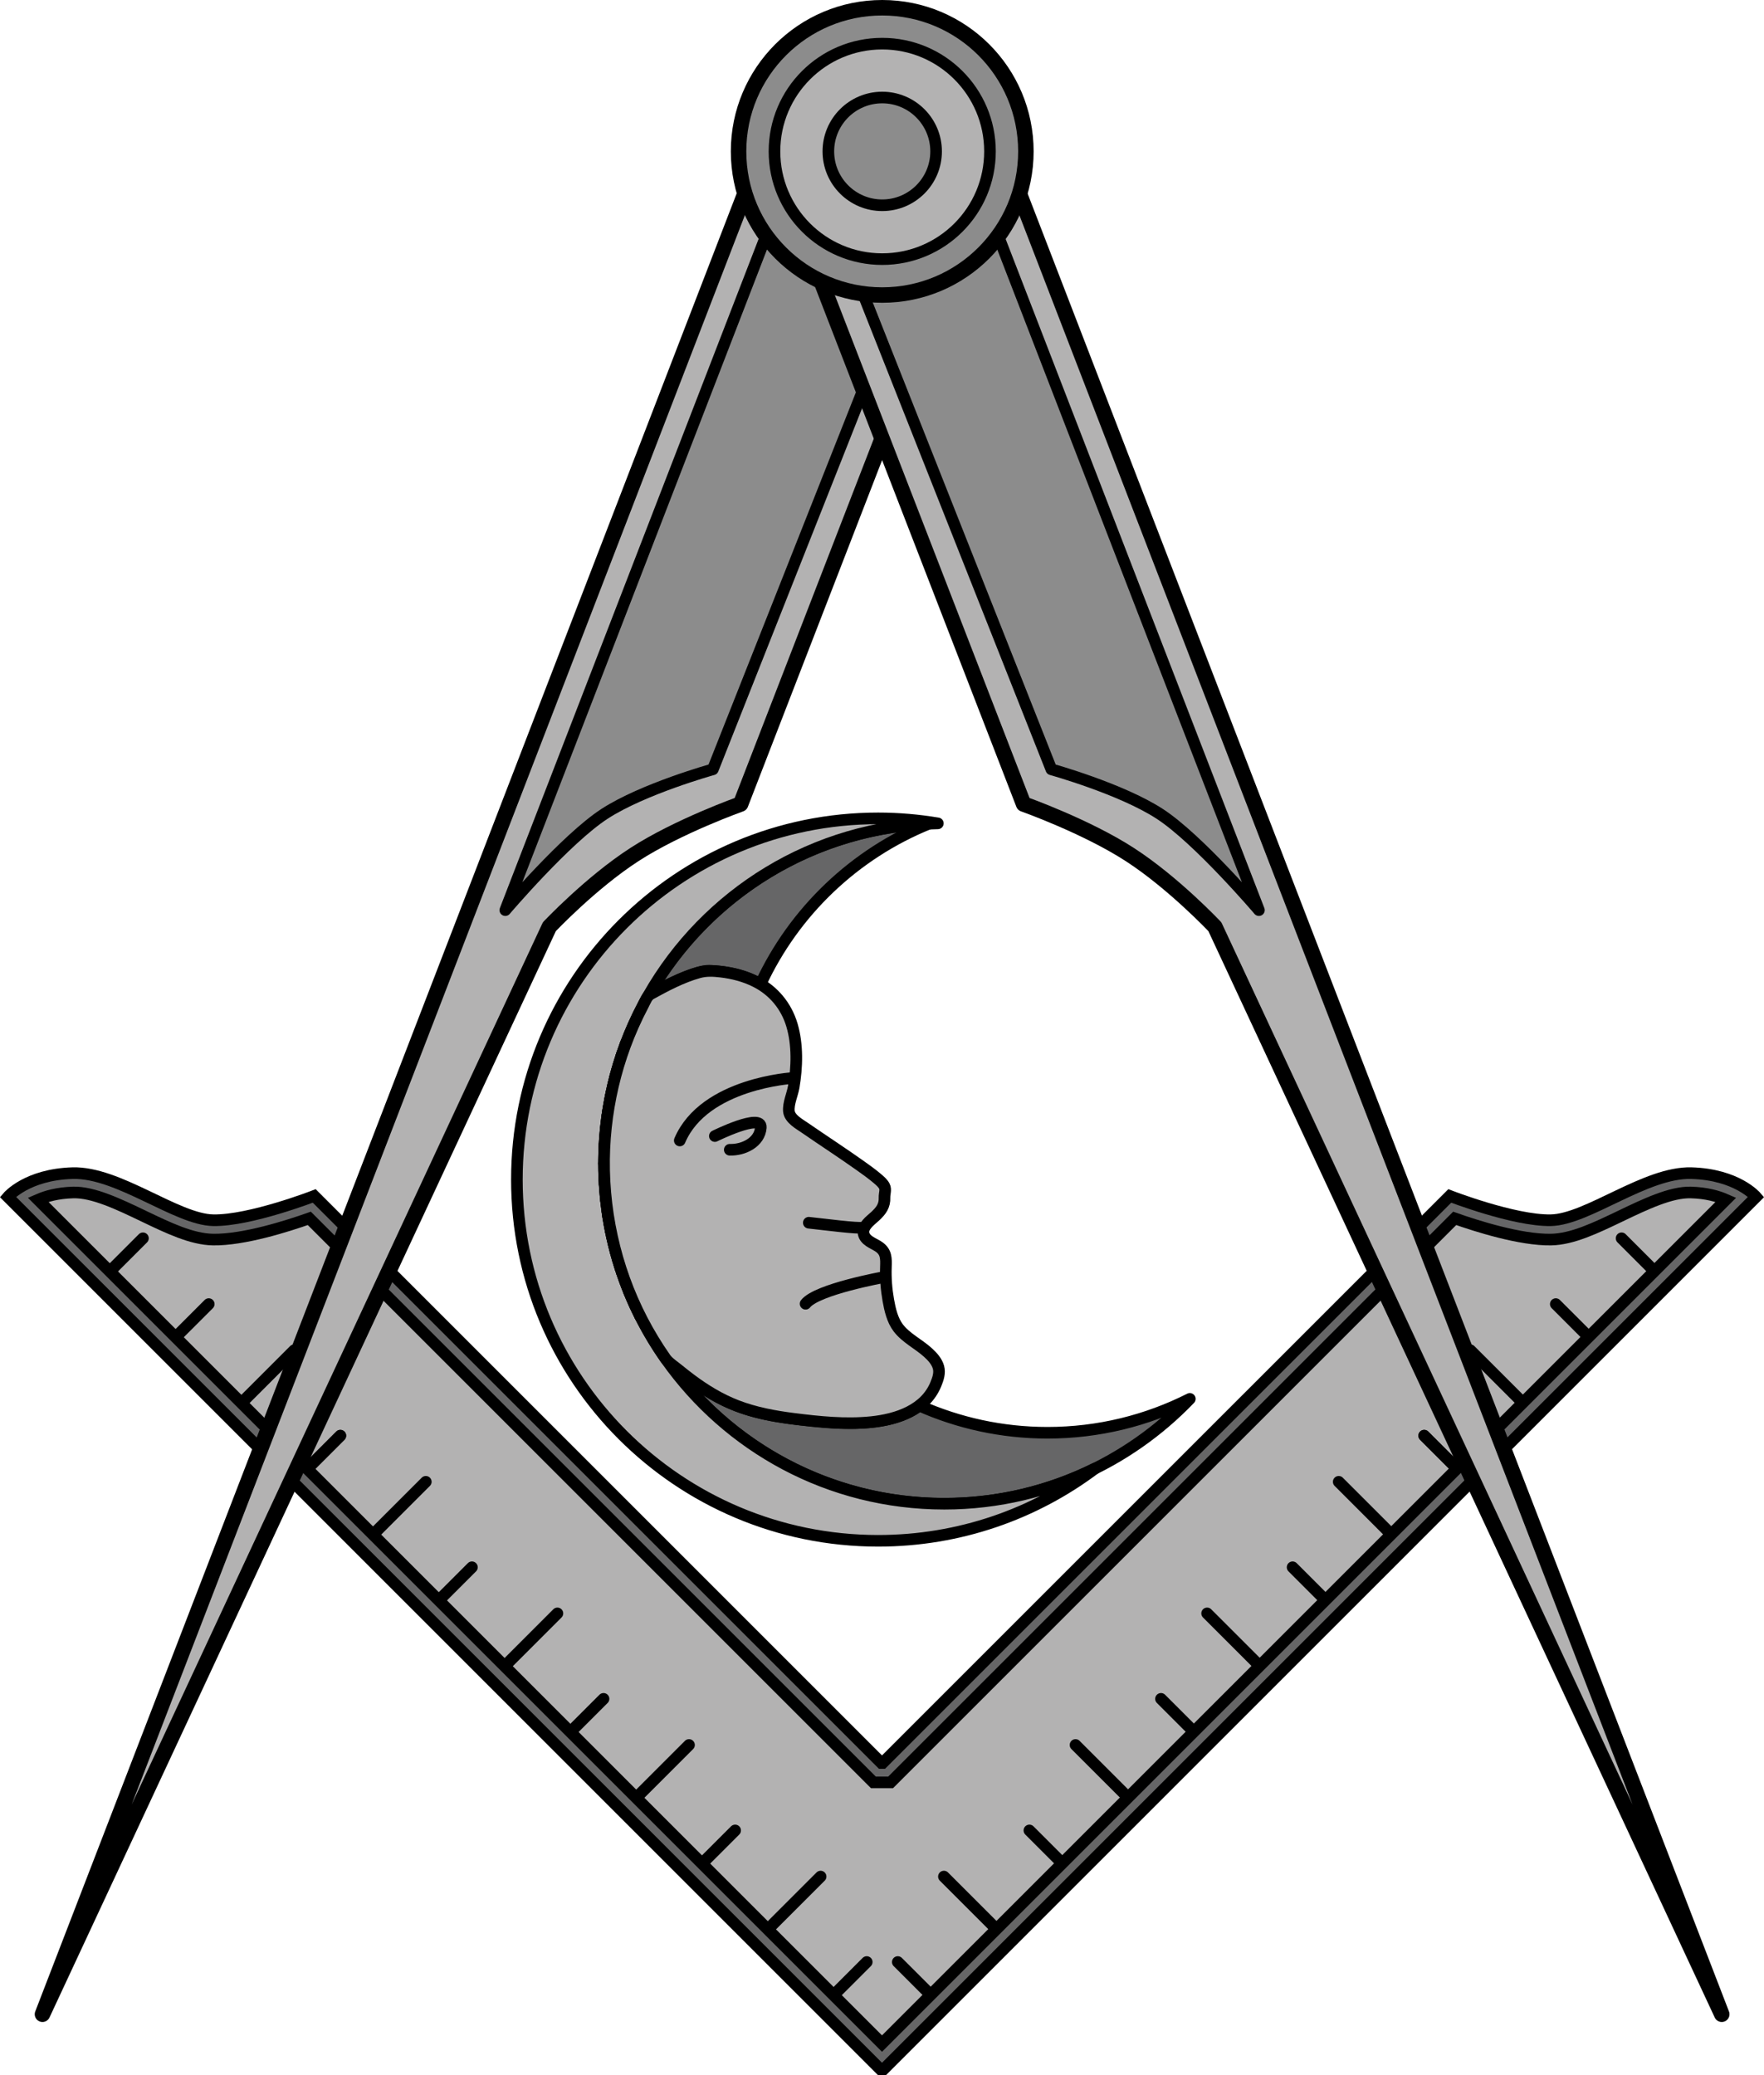 <?xml version="1.0" encoding="utf-8"?>
<!-- Generator: Adobe Illustrator 12.0.0, SVG Export Plug-In . SVG Version: 6.00 Build 51448)  -->
<!DOCTYPE svg PUBLIC "-//W3C//DTD SVG 1.1//EN" "http://www.w3.org/Graphics/SVG/1.1/DTD/svg11.dtd">
<svg  version="1.1" xmlns="http://www.w3.org/2000/svg" xmlns:xlink="http://www.w3.org/1999/xlink" width="455.746" height="536.18" viewBox="0 0 455.746 536.18"
	 overflow="visible" enable-background="new 0 0 455.746 536.18" xml:space="preserve">
<g id="Layer_5">
	<path id="Inner_Lower" fill="#666667" stroke="#000000" stroke-width="3" stroke-linejoin="round" d="M270.626,370.198
		c-11.785,0-22.979-2.516-33.098-7.009c-3.931,3.027-10.834,5.223-23.149,4.303c-21.511-1.607-28.475-4.384-42.226-16.182
		c-2.496-3.529-4.737-7.251-6.701-11.137c14.48,28.681,44.187,48.358,78.508,48.358c24.942,0,47.442-10.404,63.443-27.089
		C296.348,367.03,283.86,370.198,270.626,370.198z"/>
	<path id="InnerUpper" fill="#666667" stroke="#000000" stroke-width="3" stroke-linejoin="round" d="M183.337,250.825
		c2.263,0.107,8.036,0.446,13.142,3.479c8.695-18.79,24.314-33.72,43.593-41.506c-35.861,1.562-66.128,24.611-78.291,56.585
		c1.621-4.251,3.558-8.348,5.789-12.255C169.275,256.172,179.338,250.635,183.337,250.825z"/>
	<path id="Main_Crescent" fill="#B3B2B2" stroke="#000000" stroke-width="3" stroke-linejoin="round" d="M243.96,388.532
		c-29.669,0-55.886-14.711-71.807-37.222c-10.134-14.329-16.109-31.809-16.109-50.695c0-15.827,4.204-30.661,11.525-43.486
		c14.881-26.068,42.705-43.792,74.733-44.387c-5.02-0.835-10.168-1.292-15.426-1.292c-51.546,0-93.332,41.786-93.332,93.332
		c0,51.549,41.786,93.333,93.332,93.333c21.01,0,40.396-6.944,55.994-18.659C271.138,385.257,257.935,388.532,243.96,388.532z"/>
	<g>
		<g id="Face">
			<path fill="#B3B2B2" stroke="#000000" stroke-width="3" stroke-linejoin="round" d="M157.109,314.297
				c-0.066-0.421-0.117-0.847-0.176-1.27C156.992,313.45,157.043,313.876,157.109,314.297z"/>
			<path fill="#B3B2B2" stroke="#000000" stroke-width="3" stroke-linejoin="round" d="M158.122,319.599
				c-0.119-0.533-0.245-1.065-0.353-1.604C157.877,318.533,158.004,319.064,158.122,319.599z"/>
			<path fill="#B3B2B2" stroke="#000000" stroke-width="3" stroke-linejoin="round" d="M156.581,310.258
				c-0.053-0.482-0.099-0.965-0.145-1.449C156.482,309.293,156.528,309.775,156.581,310.258z"/>
			<path fill="#B3B2B2" stroke="#000000" stroke-width="3" stroke-linejoin="round" d="M156.14,296.717
				c0.015-0.343,0.032-0.688,0.051-1.03C156.172,296.031,156.155,296.374,156.14,296.717z"/>
			<path fill="#B3B2B2" stroke="#000000" stroke-width="3" stroke-linejoin="round" d="M156.225,306.009
				c-0.026-0.433-0.058-0.862-0.077-1.295C156.167,305.146,156.198,305.576,156.225,306.009z"/>
			<path fill="#B3B2B2" stroke="#000000" stroke-width="3" stroke-linejoin="round" d="M163.748,336.596
				c-0.386-0.859-0.765-1.723-1.125-2.596C162.981,334.873,163.361,335.736,163.748,336.596z"/>
			<path fill="#B3B2B2" stroke="#000000" stroke-width="3" stroke-linejoin="round" d="M156.926,288.203
				c0.063-0.44,0.129-0.88,0.198-1.318C157.056,287.323,156.989,287.763,156.926,288.203z"/>
			<path fill="#B3B2B2" stroke="#000000" stroke-width="3" stroke-linejoin="round" d="M165.323,339.924
				c-0.436-0.869-0.854-1.748-1.262-2.635C164.468,338.176,164.888,339.055,165.323,339.924z"/>
			<path fill="#B3B2B2" stroke="#000000" stroke-width="3" stroke-linejoin="round" d="M159.12,323.675
				c-0.173-0.638-0.341-1.275-0.501-1.918C158.778,322.399,158.947,323.037,159.12,323.675z"/>
			<path fill="#B3B2B2" stroke="#000000" stroke-width="3" stroke-linejoin="round" d="M160.238,327.475
				c-0.221-0.686-0.424-1.379-0.628-2.072C159.814,326.096,160.019,326.789,160.238,327.475z"/>
			<path fill="#B3B2B2" stroke="#000000" stroke-width="3" stroke-linejoin="round" d="M162.473,333.622
				c-0.659-1.622-1.263-3.271-1.826-4.938C161.209,330.352,161.815,332,162.473,333.622z"/>
			<path fill="#B3B2B2" stroke="#000000" stroke-width="3" stroke-linejoin="round" d="M156.451,292.17
				c0.016-0.166,0.029-0.332,0.047-0.498C156.48,291.838,156.467,292.004,156.451,292.17z"/>
			<path fill="#B3B2B2" stroke="#000000" stroke-width="3" stroke-linejoin="round" d="M158.481,280.046
				c0.146-0.605,0.298-1.209,0.457-1.81C158.779,278.837,158.626,279.44,158.481,280.046z"/>
			<path fill="#B3B2B2" stroke="#000000" stroke-width="3" stroke-linejoin="round" d="M159.364,276.692
				c0.348-1.23,0.721-2.45,1.12-3.658C160.085,274.242,159.711,275.461,159.364,276.692z"/>
			<path fill="#B3B2B2" stroke="#000000" stroke-width="3" stroke-linejoin="round" d="M160.757,272.206
				c0.269-0.783,0.547-1.561,0.837-2.335C161.305,270.645,161.025,271.421,160.757,272.206z"/>
			<path fill="#B3B2B2" stroke="#000000" stroke-width="3" stroke-linejoin="round" d="M157.583,284.25
				c0.117-0.619,0.24-1.234,0.369-1.849C157.822,283.016,157.699,283.631,157.583,284.25z"/>
			<path fill="#B3B2B2" stroke="#000000" stroke-width="3" stroke-linejoin="round" d="M161.594,269.871
				c0.061-0.162,0.125-0.325,0.186-0.487C161.719,269.546,161.655,269.709,161.594,269.871z"/>
			<path fill="#B3B2B2" stroke="#000000" stroke-width="3" stroke-linejoin="round" d="M159.61,325.402
				c-0.168-0.574-0.333-1.148-0.49-1.728C159.277,324.254,159.442,324.828,159.61,325.402z"/>
			<path fill="#B3B2B2" stroke="#000000" stroke-width="3" stroke-linejoin="round" d="M157.124,286.885
				c0.139-0.883,0.293-1.761,0.458-2.635C157.417,285.124,157.263,286.002,157.124,286.885z"/>
			<path fill="#B3B2B2" stroke="#000000" stroke-width="3" stroke-linejoin="round" d="M160.647,328.684
				c-0.135-0.403-0.279-0.803-0.409-1.209C160.369,327.88,160.511,328.28,160.647,328.684z"/>
			<path fill="#B3B2B2" stroke="#000000" stroke-width="3" stroke-linejoin="round" d="M165.452,340.174
				c-0.042-0.083-0.086-0.166-0.128-0.25C165.366,340.008,165.41,340.091,165.452,340.174z"/>
			<path fill="#B3B2B2" stroke="#000000" stroke-width="3" stroke-linejoin="round" d="M164.062,337.289
				c-0.106-0.23-0.21-0.461-0.314-0.693C163.852,336.828,163.955,337.059,164.062,337.289z"/>
			<path fill="#B3B2B2" stroke="#000000" stroke-width="3" stroke-linejoin="round" d="M162.622,334
				c-0.051-0.125-0.098-0.253-0.149-0.378C162.524,333.747,162.571,333.875,162.622,334z"/>
			<path fill="#B3B2B2" stroke="#000000" stroke-width="3" stroke-linejoin="round" d="M158.619,321.757
				c-0.176-0.715-0.338-1.436-0.497-2.158C158.281,320.321,158.442,321.042,158.619,321.757z"/>
			<path fill="#B3B2B2" stroke="#000000" stroke-width="3" stroke-linejoin="round" d="M156.044,300.615
				c0-1.307,0.04-2.604,0.096-3.898C156.083,298.011,156.044,299.309,156.044,300.615z"/>
			<path fill="#B3B2B2" stroke="#000000" stroke-width="3" stroke-linejoin="round" d="M156.191,295.687
				c0.065-1.178,0.149-2.351,0.26-3.517C156.34,293.336,156.256,294.509,156.191,295.687z"/>
			<path fill="#B3B2B2" stroke="#000000" stroke-width="3" stroke-linejoin="round" d="M156.147,304.714
				c-0.063-1.358-0.104-2.724-0.104-4.099C156.044,301.99,156.084,303.355,156.147,304.714z"/>
			<path fill="#B3B2B2" stroke="#000000" stroke-width="3" stroke-linejoin="round" d="M157.952,282.401
				c0.167-0.788,0.342-1.574,0.529-2.355C158.293,280.827,158.119,281.613,157.952,282.401z"/>
			<path fill="#B3B2B2" stroke="#000000" stroke-width="3" stroke-linejoin="round" d="M156.498,291.672
				c0.117-1.164,0.266-2.318,0.428-3.469C156.763,289.354,156.616,290.508,156.498,291.672z"/>
			<path fill="#B3B2B2" stroke="#000000" stroke-width="3" stroke-linejoin="round" d="M156.437,308.809
				c-0.085-0.93-0.156-1.863-0.212-2.8C156.281,306.945,156.351,307.879,156.437,308.809z"/>
			<path fill="#B3B2B2" stroke="#000000" stroke-width="3" stroke-linejoin="round" d="M156.933,313.027
				c-0.13-0.919-0.25-1.842-0.352-2.77C156.682,311.186,156.802,312.108,156.933,313.027z"/>
			<path fill="#B3B2B2" stroke="#000000" stroke-width="3" stroke-linejoin="round" d="M158.938,278.236
				c0.135-0.518,0.281-1.031,0.427-1.544C159.218,277.205,159.073,277.719,158.938,278.236z"/>
			<path fill="#B3B2B2" stroke="#000000" stroke-width="3" stroke-linejoin="round" d="M160.484,273.034
				c0.092-0.276,0.179-0.553,0.272-0.828C160.663,272.481,160.576,272.758,160.484,273.034z"/>
			<path fill="#B3B2B2" stroke="#000000" stroke-width="3" stroke-linejoin="round" d="M157.769,317.995
				c-0.245-1.224-0.466-2.456-0.66-3.698C157.304,315.539,157.523,316.771,157.769,317.995z"/>
			<path fill="#B3B2B2" stroke="#000000" stroke-width="3" stroke-linejoin="round" d="M232.087,343.117
				c-1.541-2.017-2.155-4.75-2.589-7.197c-0.495-2.789-0.714-5.656-0.617-8.489c0.077-2.29,0.138-4.021-1.974-5.382
				c-1.354-0.873-3.42-1.513-3.778-3.307c-0.382-1.91,1.822-3.41,3.017-4.523c1.492-1.391,2.463-2.699,2.373-4.792
				c-0.042-0.972,0.437-2.04-0.037-2.954c-0.389-0.746-1.085-1.338-1.713-1.877c-1.408-1.209-2.93-2.291-4.441-3.366
				c-4.722-3.356-9.585-6.505-14.35-9.798c-1.423-0.984-3.975-2.346-4.161-4.319c-0.188-1.997,0.903-4.282,1.238-6.231
				c0.888-5.168,1.052-10.933-0.437-15.988c-1.448-4.914-4.736-8.901-9.298-11.227c-2.833-1.444-5.963-2.247-9.111-2.615
				c-1.958-0.229-3.765-0.324-5.681,0.208c-4.316,1.198-8.423,3.376-12.333,5.524c-1.042,0.572-1.425,1.764-1.971,2.796
				c-0.947,1.79-1.833,3.613-2.653,5.464c-1.482,3.341-2.753,6.77-3.803,10.271c-2.088,6.956-3.304,14.149-3.626,21.404
				c-0.664,15.307,2.679,30.682,9.737,44.287c1.783,3.437,3.792,6.756,6.009,9.928c0.785,1.122,2.169,1.997,3.229,2.863
				c1.077,0.88,2.17,1.742,3.283,2.576c3.692,2.769,7.641,5.188,11.958,6.852c4.684,1.805,9.649,2.733,14.614,3.361
				c6.626,0.837,13.458,1.551,20.126,0.863c6.646-0.688,13.952-3.104,16.699-9.822c0.557-1.361,1.076-2.885,0.666-4.352
				c-0.422-1.512-1.549-2.742-2.681-3.774C237.36,347.289,234.097,345.745,232.087,343.117"/>
		</g>
		<path fill="#B3B2B2" stroke="#000000" stroke-width="3" stroke-linecap="round" stroke-linejoin="round" d="M205.003,278.533
			c0,0-23.021,1.25-29.375,16.146"/>
		<path fill="#B3B2B2" stroke="#000000" stroke-width="3" stroke-linecap="round" stroke-linejoin="round" d="M184.69,293.533
			c0,0,12.188-6.043,11.875-2.188s-4.479,5.835-8.021,5.73"/>
		<path fill="#B3B2B2" stroke="#000000" stroke-width="3" stroke-linecap="round" stroke-linejoin="round" d="M222.816,317.18
			c-1.251,0.313-9.896-0.834-13.854-1.25"/>
		<path fill="#B3B2B2" stroke="#000000" stroke-width="3" stroke-linecap="round" stroke-linejoin="round" d="M228.336,329.992
			c0,0-17.292,3.125-20.208,6.875"/>
	</g>
</g>
<g id="Square">
	<path id="outline_2_" fill="#666667" stroke="#000000" stroke-width="3" stroke-linecap="round" d="M228.288,534.68
		l225.423-225.423c0,0-4.896-5.807-16.729-6.14c-11.833-0.333-26.833,12.001-36.333,12.167s-26.088-6.28-26.088-6.28
		L228.035,455.528h-0.324L81.186,309.004c0,0-16.588,6.446-26.088,6.28s-24.5-12.5-36.333-12.167s-16.729,6.14-16.729,6.14
		L227.458,534.68H228.288z"/>
	<path fill="#B3B2B2" stroke="#000000" stroke-width="3" stroke-linecap="round" d="M418.603,314.24
		c-6.376,3.059-12.397,5.947-17.867,6.043c-7.935,0.139-19.371-3.523-24.9-5.482c-4.385,4.385-145.729,145.728-145.729,145.728
		h-4.467c0,0-141.344-141.343-145.728-145.728c-5.529,1.959-16.966,5.621-24.901,5.482c-5.469-0.096-11.491-2.984-17.866-6.043
		c-6.426-3.083-13.07-6.271-18.239-6.125c-4.029,0.113-6.965,0.957-9.065,1.876c8.103,8.103,212.081,212.08,218.033,218.032
		c5.953-5.952,209.93-209.93,218.033-218.032c-2.1-0.919-5.036-1.763-9.065-1.876C431.672,307.97,425.027,311.157,418.603,314.24z"
		/>
	<g id="left_swirls_and_ticks">
		<g id="Ticks">
			
				<line fill="none" stroke="#000000" stroke-width="3" stroke-linecap="round" x1="45.952" y1="344.928" x2="53.931" y2="336.949"/>
			
				<line fill="none" stroke="#000000" stroke-width="3" stroke-linecap="round" x1="147.952" y1="446.928" x2="155.931" y2="438.949"/>
			
				<line fill="none" stroke="#000000" stroke-width="3" stroke-linecap="round" x1="164.952" y1="463.928" x2="178.013" y2="450.867"/>
			
				<line fill="none" stroke="#000000" stroke-width="3" stroke-linecap="round" x1="198.952" y1="497.928" x2="212.013" y2="484.867"/>
			
				<line fill="none" stroke="#000000" stroke-width="3" stroke-linecap="round" x1="181.952" y1="480.928" x2="189.931" y2="472.949"/>
			
				<line fill="none" stroke="#000000" stroke-width="3" stroke-linecap="round" x1="215.952" y1="514.928" x2="223.931" y2="506.949"/>
			
				<line fill="none" stroke="#000000" stroke-width="3" stroke-linecap="round" x1="62.952" y1="361.928" x2="76.013" y2="348.867"/>
			
				<line fill="none" stroke="#000000" stroke-width="3" stroke-linecap="round" x1="28.952" y1="327.928" x2="36.931" y2="319.949"/>
			
				<line fill="none" stroke="#000000" stroke-width="3" stroke-linecap="round" x1="79.952" y1="378.928" x2="87.931" y2="370.949"/>
			
				<line fill="none" stroke="#000000" stroke-width="3" stroke-linecap="round" x1="79.952" y1="378.928" x2="87.931" y2="370.949"/>
			
				<line fill="none" stroke="#000000" stroke-width="3" stroke-linecap="round" x1="96.952" y1="395.928" x2="110.013" y2="382.867"/>
			
				<line fill="none" stroke="#000000" stroke-width="3" stroke-linecap="round" x1="130.952" y1="429.928" x2="144.013" y2="416.867"/>
			
				<line fill="none" stroke="#000000" stroke-width="3" stroke-linecap="round" x1="113.952" y1="412.928" x2="121.931" y2="404.949"/>
		</g>
	</g>
	<g id="left_swirls_and_ticks_1_">
		<g id="Ticks_1_">
			
				<line fill="none" stroke="#000000" stroke-width="3" stroke-linecap="round" x1="409.931" y1="344.928" x2="401.952" y2="336.949"/>
			
				<line fill="none" stroke="#000000" stroke-width="3" stroke-linecap="round" x1="307.931" y1="446.928" x2="299.952" y2="438.949"/>
			
				<line fill="none" stroke="#000000" stroke-width="3" stroke-linecap="round" x1="290.931" y1="463.928" x2="277.87" y2="450.867"/>
			
				<line fill="none" stroke="#000000" stroke-width="3" stroke-linecap="round" x1="256.931" y1="497.928" x2="243.87" y2="484.867"/>
			
				<line fill="none" stroke="#000000" stroke-width="3" stroke-linecap="round" x1="273.931" y1="480.928" x2="265.952" y2="472.949"/>
			
				<line fill="none" stroke="#000000" stroke-width="3" stroke-linecap="round" x1="239.931" y1="514.928" x2="231.952" y2="506.949"/>
			
				<line fill="none" stroke="#000000" stroke-width="3" stroke-linecap="round" x1="392.931" y1="361.928" x2="379.87" y2="348.867"/>
			
				<line fill="none" stroke="#000000" stroke-width="3" stroke-linecap="round" x1="426.931" y1="327.928" x2="418.952" y2="319.949"/>
			
				<line fill="none" stroke="#000000" stroke-width="3" stroke-linecap="round" x1="375.931" y1="378.928" x2="367.952" y2="370.949"/>
			
				<line fill="none" stroke="#000000" stroke-width="3" stroke-linecap="round" x1="375.931" y1="378.928" x2="367.952" y2="370.949"/>
			
				<line fill="none" stroke="#000000" stroke-width="3" stroke-linecap="round" x1="358.931" y1="395.928" x2="345.87" y2="382.867"/>
			
				<line fill="none" stroke="#000000" stroke-width="3" stroke-linecap="round" x1="324.931" y1="429.928" x2="311.87" y2="416.867"/>
			
				<line fill="none" stroke="#000000" stroke-width="3" stroke-linecap="round" x1="341.931" y1="412.928" x2="333.952" y2="404.949"/>
		</g>
	</g>
</g>
<g id="compasses">
	<g id="left_compass">
		<path fill="#B3B2B2" stroke="#000000" stroke-width="4" stroke-linecap="round" stroke-linejoin="round" d="M10.974,520.441
			L196.629,39.19l52.201,20.106l-57.479,148.455c0,0-16.087,5.699-27.42,13.032s-22,18.667-22,18.667L10.974,520.441z"/>
		<path fill="#8C8C8C" stroke="#000000" stroke-width="3" stroke-linecap="round" stroke-linejoin="round" d="M130.55,235.165
			l70.566-182.51l35.496,13.672l-52.432,132.457c0,0-18,5-28,11.5S130.55,235.165,130.55,235.165z"/>
	</g>
	<g id="right_compass">
		<path fill="#B3B2B2" stroke="#000000" stroke-width="4" stroke-linecap="round" stroke-linejoin="round" d="M444.83,520.441
			L259.176,39.19l-52.201,20.106l57.479,148.455c0,0,16.087,5.699,27.42,13.032s22,18.667,22,18.667L444.83,520.441z"/>
		<path fill="#8C8C8C" stroke="#000000" stroke-width="3" stroke-linecap="round" stroke-linejoin="round" d="M325.255,235.165
			l-70.566-182.51l-35.496,13.672l52.432,132.457c0,0,18,5,28,11.5S325.255,235.165,325.255,235.165z"/>
	</g>
</g>
<g id="knob">
	<circle id="outer_circle" fill="#8C8C8C" stroke="#000000" stroke-width="4" cx="227.931" cy="39.117" r="37.117"/>
	
		<circle id="outer_circle_2_" fill="#B3B2B2" stroke="#000000" stroke-width="3" stroke-linecap="round" stroke-linejoin="round" cx="227.931" cy="39.117" r="27.838"/>
	
		<circle id="outer_circle_3_" fill="#8C8C8C" stroke="#000000" stroke-width="3" stroke-linecap="round" stroke-linejoin="round" cx="227.931" cy="39.117" r="13.919"/>
</g>
</svg>
